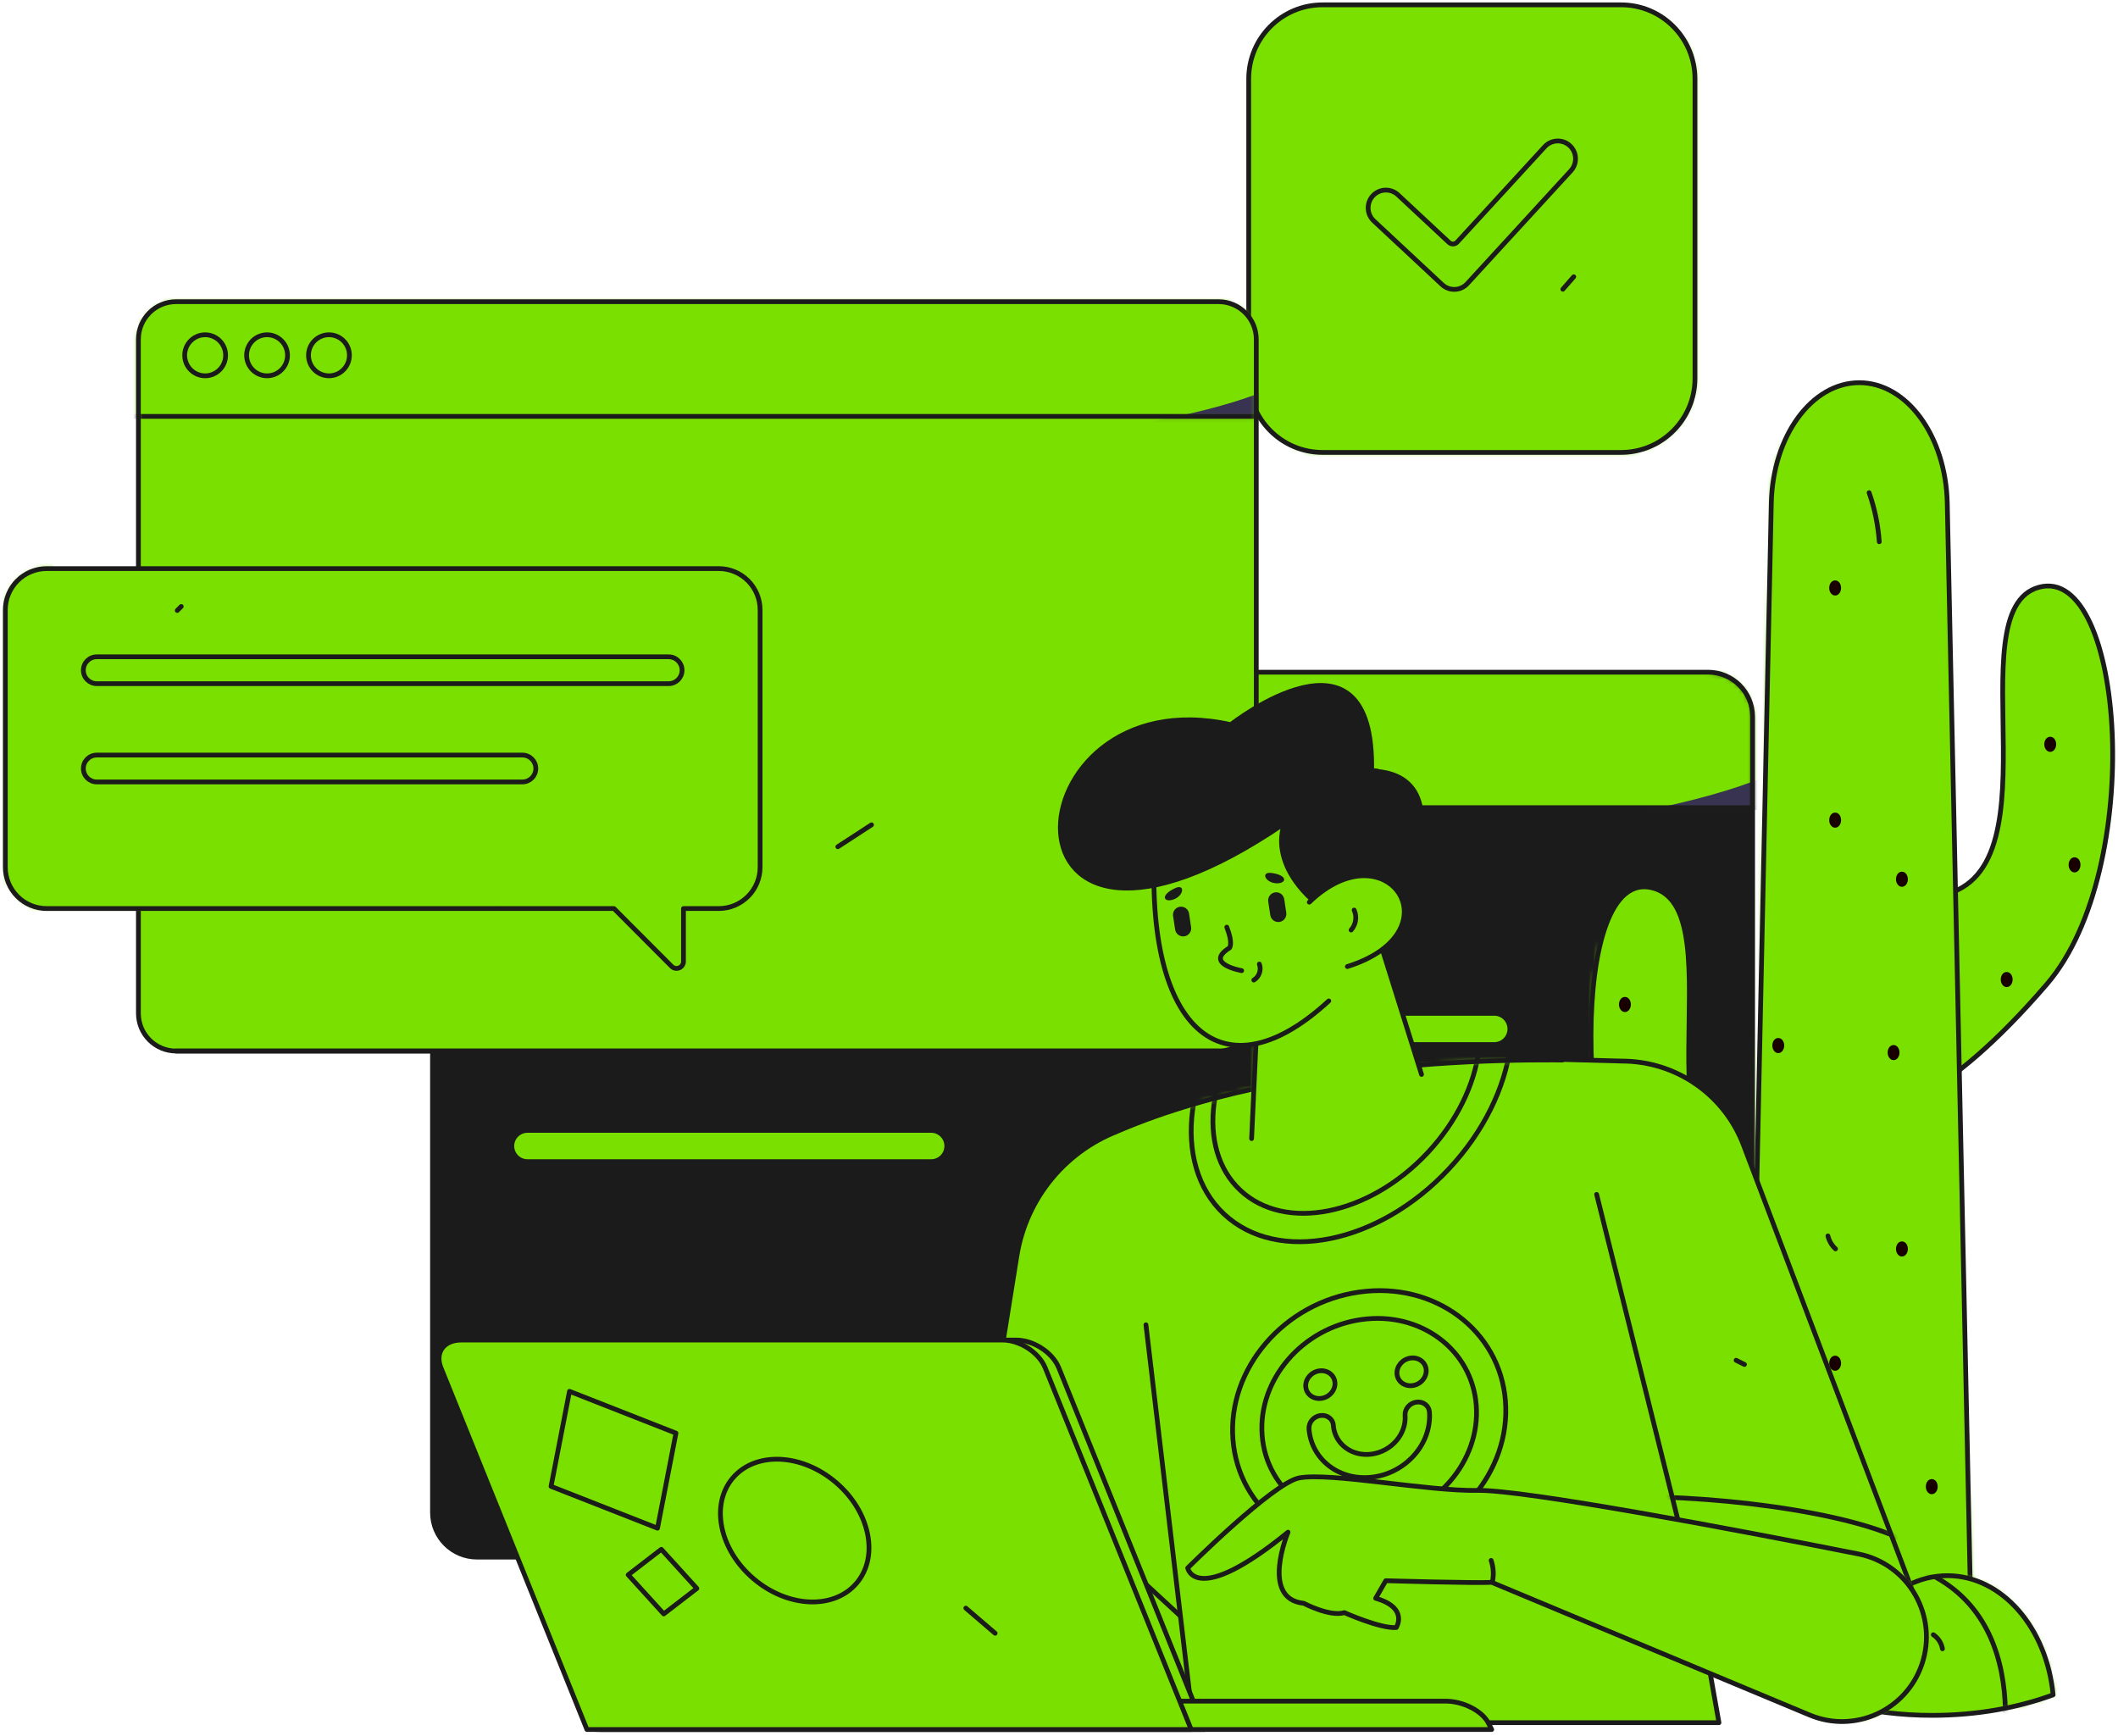 <svg width="438" height="359" viewBox="0 0 438 359" fill="none" xmlns="http://www.w3.org/2000/svg">
<path d="M353.237 139.002H98.644C93.561 139.002 89.441 143.122 89.441 148.205V312.791C89.441 317.873 93.561 321.994 98.644 321.994H353.237C358.319 321.994 362.44 317.873 362.44 312.791V148.205C362.44 143.122 358.319 139.002 353.237 139.002Z" fill="#1B1B1B"/>
<mask id="mask0_999_5320" style="mask-type:luminance" maskUnits="userSpaceOnUse" x="89" y="139" width="274" height="183">
<path d="M353.237 139.002H98.644C93.561 139.002 89.441 143.122 89.441 148.205V312.791C89.441 317.873 93.561 321.994 98.644 321.994H353.237C358.319 321.994 362.44 317.873 362.44 312.791V148.205C362.44 143.122 358.319 139.002 353.237 139.002Z" fill="white"/>
</mask>
<g mask="url(#mask0_999_5320)">
<path d="M380.143 131.674H76.332V167.018H380.143V131.674Z" fill="#7AE000"/>
<mask id="mask1_999_5320" style="mask-type:luminance" maskUnits="userSpaceOnUse" x="76" y="131" width="305" height="37">
<path d="M380.143 131.674H76.332V167.018H380.143V131.674Z" fill="white"/>
</mask>
<g mask="url(#mask1_999_5320)">
<g style="mix-blend-mode:soft-light">
<path d="M77.534 178.806C365.7 181.392 395.999 162.15 381.172 126.967C366.345 91.785 401.801 162.185 401.801 162.185L395.355 195.616L310.903 198.202L123.726 194.322" fill="#383351"/>
</g>
</g>
<path d="M380.143 131.674H76.332V167.018H380.143V131.674Z" stroke="#1B1B1B" stroke-width="0.984" stroke-linecap="round" stroke-linejoin="round"/>
</g>
<path d="M353.237 139.002H98.644C93.561 139.002 89.441 143.122 89.441 148.205V312.791C89.441 317.873 93.561 321.994 98.644 321.994H353.237C358.319 321.994 362.44 317.873 362.44 312.791V148.205C362.44 143.122 358.319 139.002 353.237 139.002Z" stroke="#1B1B1B" stroke-width="0.984" stroke-linecap="round" stroke-linejoin="round"/>
<path d="M105.741 157.104C108.501 157.104 110.738 154.861 110.738 152.094C110.738 149.326 108.501 147.083 105.741 147.083C102.982 147.083 100.745 149.326 100.745 152.094C100.745 154.861 102.982 157.104 105.741 157.104Z" fill="#7AE000" stroke="#1B1B1B" stroke-width="0.984" stroke-linecap="round" stroke-linejoin="round"/>
<path d="M120.858 157.104C123.618 157.104 125.854 154.861 125.854 152.094C125.854 149.326 123.618 147.083 120.858 147.083C118.099 147.083 115.862 149.326 115.862 152.094C115.862 154.861 118.099 157.104 120.858 157.104Z" fill="#7AE000" stroke="#1B1B1B" stroke-width="0.984" stroke-linecap="round" stroke-linejoin="round"/>
<path d="M135.975 157.104C138.735 157.104 140.971 154.861 140.971 152.094C140.971 149.326 138.735 147.083 135.975 147.083C133.216 147.083 130.979 149.326 130.979 152.094C130.979 154.861 133.216 157.104 135.975 157.104Z" fill="#7AE000" stroke="#1B1B1B" stroke-width="0.984" stroke-linecap="round" stroke-linejoin="round"/>
<path d="M282.786 188.565C282.787 187.71 282.449 186.89 281.845 186.285C281.241 185.679 280.422 185.338 279.567 185.337H256.913C256.058 185.339 255.239 185.68 254.635 186.285C254.031 186.89 253.692 187.71 253.692 188.565C253.692 189.42 254.031 190.24 254.635 190.845C255.239 191.45 256.058 191.791 256.913 191.793H279.567C280.422 191.792 281.241 191.451 281.845 190.845C282.449 190.24 282.787 189.42 282.786 188.565Z" fill="#7AE000" stroke="#1B1B1B" stroke-width="0.984" stroke-linecap="round" stroke-linejoin="round"/>
<path d="M242.866 185.337H212.961C212.107 185.339 211.287 185.68 210.683 186.285C210.079 186.89 209.74 187.71 209.74 188.565C209.74 189.42 210.079 190.24 210.683 190.845C211.287 191.45 212.107 191.791 212.961 191.793H242.866C243.721 191.791 244.541 191.45 245.144 190.845C245.748 190.24 246.087 189.42 246.087 188.565C246.087 187.71 245.748 186.89 245.144 186.285C244.541 185.68 243.721 185.339 242.866 185.337Z" fill="#7AE000" stroke="#1B1B1B" stroke-width="0.984" stroke-linecap="round" stroke-linejoin="round"/>
<path d="M109.068 191.793H192.572C193.427 191.791 194.246 191.45 194.85 190.845C195.454 190.24 195.793 189.42 195.793 188.565C195.793 187.71 195.454 186.89 194.85 186.285C194.246 185.68 193.427 185.339 192.572 185.337H109.068C108.213 185.339 107.394 185.68 106.79 186.285C106.186 186.89 105.847 187.71 105.847 188.565C105.847 189.42 106.186 190.24 106.79 190.845C107.394 191.45 108.213 191.791 109.068 191.793Z" fill="#7AE000" stroke="#1B1B1B" stroke-width="0.984" stroke-linecap="round" stroke-linejoin="round"/>
<path d="M192.572 233.754H109.068C108.213 233.756 107.394 234.097 106.79 234.702C106.186 235.307 105.847 236.127 105.847 236.982C105.847 237.837 106.186 238.657 106.79 239.262C107.394 239.867 108.213 240.208 109.068 240.21H192.572C193.427 240.208 194.246 239.867 194.85 239.262C195.454 238.657 195.793 237.837 195.793 236.982C195.793 236.127 195.454 235.307 194.85 234.702C194.246 234.097 193.427 233.756 192.572 233.754Z" fill="#7AE000" stroke="#1B1B1B" stroke-width="0.984" stroke-linecap="round" stroke-linejoin="round"/>
<path d="M309.02 209.546H264.764C263.909 209.548 263.089 209.888 262.485 210.494C261.882 211.099 261.542 211.919 261.542 212.774C261.542 213.629 261.882 214.449 262.485 215.054C263.089 215.659 263.909 216 264.764 216.001H309.02C309.875 216 310.694 215.659 311.298 215.054C311.902 214.449 312.241 213.629 312.241 212.774C312.241 211.919 311.902 211.099 311.298 210.494C310.694 209.888 309.875 209.548 309.02 209.546Z" fill="#7AE000" stroke="#1B1B1B" stroke-width="0.984" stroke-linecap="round" stroke-linejoin="round"/>
<path d="M234.588 209.546H111.01C110.155 209.548 109.336 209.888 108.732 210.494C108.128 211.099 107.789 211.919 107.789 212.774C107.789 213.629 108.128 214.449 108.732 215.054C109.336 215.659 110.155 216 111.01 216.001H234.588C235.443 216 236.262 215.659 236.866 215.054C237.47 214.449 237.809 213.629 237.809 212.774C237.809 211.919 237.47 211.099 236.866 210.494C236.262 209.888 235.443 209.548 234.588 209.546Z" fill="#7AE000" stroke="#1B1B1B" stroke-width="0.984" stroke-linecap="round" stroke-linejoin="round"/>
<path d="M241.475 287.887L240.116 289.251" stroke="#1B1B1B" stroke-width="0.984" stroke-linecap="round" stroke-linejoin="round"/>
<path d="M335.254 93.553H273.494C265.064 93.553 258.231 86.7 258.231 78.246V16.307C258.231 7.853 265.064 1 273.494 1H335.254C343.684 1 350.517 7.853 350.517 16.307V78.246C350.517 86.7 343.684 93.553 335.254 93.553Z" fill="#7AE000"/>
<mask id="mask2_999_5320" style="mask-type:luminance" maskUnits="userSpaceOnUse" x="258" y="1" width="93" height="93">
<path d="M335.254 93.553H273.494C265.064 93.553 258.231 86.7 258.231 78.246V16.307C258.231 7.853 265.064 1 273.494 1H335.254C343.684 1 350.517 7.853 350.517 16.307V78.246C350.517 86.7 343.684 93.553 335.254 93.553Z" fill="white"/>
</mask>
<g mask="url(#mask2_999_5320)">
<path d="M347.501 -1.489C359.379 95.669 280.689 92.553 253.593 93.553C226.497 94.552 343.418 120.982 343.418 120.982L357.152 113.537L359.379 1" fill="#7AE000"/>
</g>
<path d="M335.254 93.553H273.494C265.064 93.553 258.231 86.7 258.231 78.246V16.307C258.231 7.853 265.064 1 273.494 1H335.254C343.684 1 350.517 7.853 350.517 16.307V78.246C350.517 86.7 343.684 93.553 335.254 93.553Z" stroke="#1B1B1B" stroke-width="0.984" stroke-linecap="round" stroke-linejoin="round"/>
<path d="M298.234 58.859L284.101 45.679C283.388 45.013 282.968 44.093 282.933 43.118C282.897 42.144 283.25 41.195 283.912 40.48L283.913 40.479C284.24 40.125 284.634 39.84 285.072 39.639C285.51 39.438 285.984 39.326 286.466 39.308C286.947 39.291 287.427 39.368 287.879 39.537C288.33 39.706 288.744 39.962 289.097 40.29L299.653 50.135C299.768 50.242 299.903 50.325 300.05 50.38C300.198 50.435 300.354 50.46 300.512 50.454C300.669 50.448 300.823 50.41 300.966 50.344C301.108 50.278 301.236 50.185 301.342 50.069L319.452 30.337C319.778 29.982 320.17 29.694 320.607 29.491C321.045 29.288 321.517 29.173 321.999 29.153C322.48 29.133 322.961 29.208 323.414 29.374C323.866 29.541 324.281 29.794 324.635 30.122C325.351 30.783 325.776 31.702 325.816 32.676C325.856 33.651 325.509 34.601 324.85 35.32L303.431 58.657C303.104 59.013 302.71 59.301 302.271 59.505C301.833 59.708 301.358 59.822 300.875 59.841C300.392 59.86 299.909 59.783 299.456 59.614C299.003 59.446 298.588 59.189 298.234 58.859Z" fill="#7AE000" stroke="#1B1B1B" stroke-width="0.984" stroke-linecap="round" stroke-linejoin="round"/>
<path d="M325.45 57.23L323.195 59.811" stroke="#1B1B1B" stroke-width="0.984" stroke-linecap="round" stroke-linejoin="round"/>
<path d="M399.169 185.432C427.172 183.559 403.985 126.274 421.651 121.435C439.317 116.596 443.854 179.6 423.286 203.526C401.638 228.709 390.084 229.322 390.084 229.322L399.169 185.432Z" fill="#7AE000"/>
<path d="M399.169 185.432C427.172 183.559 403.985 126.274 421.651 121.435C439.317 116.596 443.854 179.6 423.286 203.526C401.638 228.709 390.084 229.322 390.084 229.322L399.169 185.432Z" stroke="#1B1B1B" stroke-width="0.984" stroke-linecap="round" stroke-linejoin="round"/>
<path d="M364.347 247.637C336.345 245.764 359.531 188.479 341.865 183.64C324.199 178.801 326.042 242.909 339.545 263.341C358.163 291.513 372.045 280.521 372.045 280.521L364.347 247.637Z" fill="#7AE000"/>
<mask id="mask3_999_5320" style="mask-type:luminance" maskUnits="userSpaceOnUse" x="329" y="183" width="44" height="100">
<path d="M364.347 247.637C336.345 245.764 359.531 188.479 341.865 183.64C324.199 178.801 326.042 242.909 339.545 263.341C358.163 291.513 372.045 280.521 372.045 280.521L364.347 247.637Z" fill="white"/>
</mask>
<g mask="url(#mask3_999_5320)">
<path d="M330.47 191.249C331.8 284.103 361.864 279.3 364.259 266.493C366.653 253.685 363.727 302.514 363.727 302.514C363.727 302.514 347.618 287.572 344.764 285.971C341.91 284.37 314.773 254.427 314.773 254.427" fill="#7AE000"/>
</g>
<path d="M364.347 247.637C336.345 245.764 359.531 188.479 341.865 183.64C324.199 178.801 326.042 242.909 339.545 263.341C358.163 291.513 372.045 280.521 372.045 280.521L364.347 247.637Z" stroke="#1B1B1B" stroke-width="0.984" stroke-linecap="round" stroke-linejoin="round"/>
<path d="M407.353 323.319L402.693 104.054C402.398 90.172 394.339 79.135 384.498 79.135C374.656 79.135 366.597 90.172 366.302 104.054L361.642 323.319L361.144 346.764C376.675 348.308 392.321 348.308 407.852 346.764L407.353 323.319Z" fill="#7AE000"/>
<mask id="mask4_999_5320" style="mask-type:luminance" maskUnits="userSpaceOnUse" x="361" y="79" width="47" height="269">
<path d="M407.353 323.319L402.693 104.054C402.398 90.172 394.339 79.135 384.498 79.135C374.656 79.135 366.597 90.172 366.302 104.054L361.642 323.319L361.144 346.764C376.675 348.308 392.321 348.308 407.852 346.764L407.353 323.319Z" fill="white"/>
</mask>
<g mask="url(#mask4_999_5320)">
<path d="M368.97 71.179C356.277 356.144 397.805 322.045 413.757 283.462C429.708 244.88 416.211 373.119 416.211 373.119L341.826 385.762L306.791 233.006L316.323 169.598" fill="#7AE000"/>
</g>
<path d="M407.353 323.319L402.693 104.054C402.398 90.172 394.339 79.135 384.498 79.135C374.656 79.135 366.597 90.172 366.302 104.054L361.642 323.319L361.144 346.764C376.675 348.308 392.321 348.308 407.852 346.764L407.353 323.319Z" stroke="#1B1B1B" stroke-width="0.984" stroke-linecap="round" stroke-linejoin="round"/>
<path d="M380.733 352.369C386.905 353.945 393.251 354.733 399.62 354.715C408.732 354.715 417.259 353.164 424.581 350.473C423.26 336.591 413.983 325.829 402.716 325.829C390.942 325.829 381.351 337.584 380.733 352.369Z" fill="#7AE000"/>
<mask id="mask5_999_5320" style="mask-type:luminance" maskUnits="userSpaceOnUse" x="380" y="325" width="45" height="30">
<path d="M380.733 352.369C386.905 353.945 393.251 354.733 399.62 354.715C408.732 354.715 417.259 353.164 424.581 350.473C423.26 336.591 413.983 325.829 402.716 325.829C390.942 325.829 381.351 337.584 380.733 352.369Z" fill="white"/>
</mask>
<g mask="url(#mask5_999_5320)">
<path d="M387.405 322.125C423.322 326.927 413.491 366.15 413.491 366.15L433.698 354.715L437.795 322.525L414.984 316.521" fill="#7AE000"/>
<path d="M387.405 322.125C423.322 326.927 413.491 366.15 413.491 366.15L433.698 354.715L437.795 322.525L414.984 316.521" stroke="#1B1B1B" stroke-width="0.984" stroke-linecap="round" stroke-linejoin="round"/>
</g>
<path d="M380.733 352.369C386.905 353.945 393.251 354.733 399.62 354.715C408.732 354.715 417.259 353.164 424.581 350.473C423.26 336.591 413.983 325.829 402.716 325.829C390.942 325.829 381.351 337.584 380.733 352.369Z" stroke="#1B1B1B" stroke-width="0.984" stroke-linecap="round" stroke-linejoin="round"/>
<path d="M378.299 121.31C378.542 119.6 380.47 119.6 380.713 121.31C380.849 122.268 380.271 123.15 379.506 123.15C378.741 123.15 378.162 122.268 378.299 121.31Z" fill="#190000"/>
<path d="M378.299 169.32C378.542 167.61 380.47 167.61 380.713 169.32C380.849 170.278 380.271 171.159 379.506 171.159C378.741 171.159 378.162 170.278 378.299 169.32Z" fill="#190000"/>
<path d="M392.109 181.541C392.352 179.831 394.279 179.831 394.523 181.541C394.659 182.499 394.081 183.38 393.316 183.38C392.551 183.38 391.972 182.499 392.109 181.541Z" fill="#190000"/>
<path d="M427.809 178.565C428.052 176.855 429.979 176.855 430.223 178.565C430.359 179.523 429.781 180.404 429.016 180.404C428.251 180.404 427.672 179.523 427.809 178.565Z" fill="#190000"/>
<path d="M366.536 215.93C366.78 214.22 368.707 214.22 368.95 215.93C369.087 216.888 368.508 217.769 367.743 217.769C366.978 217.769 366.4 216.888 366.536 215.93Z" fill="#190000"/>
<path d="M390.383 217.389C390.627 215.678 392.554 215.678 392.798 217.389C392.934 218.346 392.356 219.228 391.59 219.228C390.825 219.228 390.247 218.346 390.383 217.389Z" fill="#190000"/>
<path d="M378.299 281.623C378.542 279.913 380.47 279.913 380.713 281.623C380.849 282.581 380.271 283.462 379.506 283.462C378.741 283.462 378.162 282.581 378.299 281.623Z" fill="#190000"/>
<path d="M398.279 307.146C398.522 305.435 400.45 305.435 400.693 307.146C400.83 308.104 400.251 308.985 399.486 308.985C398.721 308.985 398.142 308.104 398.279 307.146Z" fill="#190000"/>
<path d="M392.109 257.996C392.352 256.286 394.279 256.286 394.523 257.996C394.659 258.954 394.081 259.836 393.316 259.836C392.551 259.836 391.972 258.954 392.109 257.996Z" fill="#190000"/>
<path d="M413.777 202.282C414.02 200.572 415.947 200.572 416.191 202.282C416.327 203.24 415.749 204.121 414.984 204.121C414.219 204.121 413.64 203.24 413.777 202.282Z" fill="#190000"/>
<path d="M334.825 207.439C335.069 205.729 336.996 205.729 337.24 207.439C337.376 208.397 336.798 209.279 336.032 209.279C335.267 209.279 334.689 208.397 334.825 207.439Z" fill="#190000"/>
<path d="M344.784 254.148C345.028 252.438 346.955 252.438 347.199 254.148C347.335 255.106 346.756 255.988 345.991 255.988C345.226 255.988 344.648 255.106 344.784 254.148Z" fill="#190000"/>
<path d="M341.846 229.171C342.089 227.461 344.017 227.461 344.26 229.171C344.397 230.129 343.818 231.01 343.053 231.01C342.288 231.01 341.709 230.129 341.846 229.171Z" fill="#190000"/>
<path d="M422.777 153.64C423.021 151.93 424.948 151.93 425.192 153.64C425.328 154.598 424.75 155.479 423.985 155.479C423.219 155.479 422.641 154.598 422.777 153.64Z" fill="#190000"/>
<path d="M366.536 328.233C366.78 326.523 368.707 326.523 368.95 328.233C369.087 329.191 368.508 330.073 367.743 330.073C366.978 330.073 366.4 329.191 366.536 328.233Z" fill="#190000"/>
<path d="M378.011 255.572C378.257 256.602 378.805 257.536 379.584 258.252" stroke="#1B1B1B" stroke-width="0.984" stroke-linecap="round" stroke-linejoin="round"/>
<path d="M386.529 101.88C387.682 105.152 388.388 108.565 388.627 112.027" stroke="#1B1B1B" stroke-width="0.984" stroke-linecap="round" stroke-linejoin="round"/>
<path d="M399.801 338.041C400.299 338.371 400.725 338.8 401.051 339.301C401.377 339.803 401.597 340.365 401.698 340.955" stroke="#1B1B1B" stroke-width="0.984" stroke-linecap="round" stroke-linejoin="round"/>
<path d="M252.005 62.384H36.416C32.112 62.384 28.623 65.873 28.623 70.177V209.548C28.623 213.852 32.112 217.341 36.416 217.341H252.005C256.309 217.341 259.798 213.852 259.798 209.548V70.177C259.798 65.873 256.309 62.384 252.005 62.384Z" fill="#7AE000"/>
<mask id="mask6_999_5320" style="mask-type:luminance" maskUnits="userSpaceOnUse" x="28" y="62" width="232" height="156">
<path d="M252.005 62.384H36.416C32.112 62.384 28.623 65.873 28.623 70.177V209.548C28.623 213.852 32.112 217.341 36.416 217.341H252.005C256.309 217.341 259.798 213.852 259.798 209.548V70.177C259.798 65.873 256.309 62.384 252.005 62.384Z" fill="white"/>
</mask>
<g mask="url(#mask6_999_5320)">
<path d="M274.789 56.179H17.523V86.108H274.789V56.179Z" fill="#7AE000"/>
<mask id="mask7_999_5320" style="mask-type:luminance" maskUnits="userSpaceOnUse" x="17" y="56" width="258" height="31">
<path d="M274.789 56.179H17.523V86.108H274.789V56.179Z" fill="white"/>
</mask>
<g mask="url(#mask7_999_5320)">
<g style="mix-blend-mode:soft-light">
<path d="M18.541 96.09C262.559 98.28 288.217 81.986 275.661 52.194C263.105 22.401 293.13 82.016 293.13 82.016L287.671 110.325L216.158 112.515L57.656 109.23" fill="#383351"/>
</g>
</g>
<path d="M274.789 56.179H17.523V86.108H274.789V56.179Z" stroke="#1B1B1B" stroke-width="0.984" stroke-linecap="round" stroke-linejoin="round"/>
</g>
<path d="M252.005 62.384H36.416C32.112 62.384 28.623 65.873 28.623 70.177V209.548C28.623 213.852 32.112 217.341 36.416 217.341H252.005C256.309 217.341 259.798 213.852 259.798 209.548V70.177C259.798 65.873 256.309 62.384 252.005 62.384Z" stroke="#1B1B1B" stroke-width="0.984" stroke-linecap="round" stroke-linejoin="round"/>
<path d="M42.426 77.713C44.763 77.713 46.657 75.814 46.657 73.47C46.657 71.127 44.763 69.227 42.426 69.227C40.09 69.227 38.195 71.127 38.195 73.47C38.195 75.814 40.09 77.713 42.426 77.713Z" fill="#7AE000" stroke="#1B1B1B" stroke-width="0.984" stroke-linecap="round" stroke-linejoin="round"/>
<path d="M55.227 77.713C57.564 77.713 59.458 75.814 59.458 73.47C59.458 71.127 57.564 69.227 55.227 69.227C52.891 69.227 50.997 71.127 50.997 73.47C50.997 75.814 52.891 77.713 55.227 77.713Z" fill="#7AE000" stroke="#1B1B1B" stroke-width="0.984" stroke-linecap="round" stroke-linejoin="round"/>
<path d="M68.028 77.713C70.365 77.713 72.259 75.814 72.259 73.47C72.259 71.127 70.365 69.227 68.028 69.227C65.692 69.227 63.797 71.127 63.797 73.47C63.797 75.814 65.692 77.713 68.028 77.713Z" fill="#7AE000" stroke="#1B1B1B" stroke-width="0.984" stroke-linecap="round" stroke-linejoin="round"/>
<path d="M97.033 107.087H130.304C131.028 107.086 131.722 106.797 132.233 106.284C132.744 105.772 133.032 105.078 133.032 104.354C133.032 103.63 132.744 102.936 132.233 102.423C131.722 101.911 131.028 101.622 130.304 101.621H97.033C96.309 101.622 95.615 101.911 95.104 102.423C94.593 102.936 94.306 103.63 94.306 104.354C94.306 105.078 94.593 105.772 95.104 106.284C95.615 106.797 96.309 107.086 97.033 107.087Z" fill="#7AE000"/>
<path d="M45.244 107.087H86.903C87.627 107.086 88.321 106.797 88.832 106.284C89.343 105.772 89.63 105.078 89.63 104.354C89.63 103.63 89.343 102.936 88.832 102.423C88.321 101.911 87.627 101.622 86.903 101.621H45.244C44.52 101.622 43.826 101.911 43.315 102.423C42.804 102.936 42.517 103.63 42.517 104.354C42.517 105.078 42.804 105.772 43.315 106.284C43.826 106.797 44.52 107.086 45.244 107.087Z" fill="#7AE000"/>
<path d="M45.244 148.087H86.903C87.627 148.085 88.321 147.797 88.832 147.284C89.343 146.772 89.63 146.078 89.63 145.354C89.63 144.63 89.343 143.936 88.832 143.423C88.321 142.911 87.627 142.622 86.903 142.62H45.244C44.52 142.622 43.826 142.911 43.315 143.423C42.804 143.936 42.517 144.63 42.517 145.354C42.517 146.078 42.804 146.772 43.315 147.284C43.826 147.797 44.52 148.085 45.244 148.087Z" fill="#7AE000"/>
<path d="M208.564 122.121H169.477C168.754 122.122 168.06 122.411 167.549 122.923C167.037 123.436 166.75 124.13 166.75 124.854C166.75 125.578 167.037 126.272 167.549 126.785C168.06 127.297 168.754 127.586 169.477 127.587H208.564C209.288 127.586 209.981 127.297 210.493 126.785C211.004 126.272 211.291 125.578 211.291 124.854C211.291 124.13 211.004 123.436 210.493 122.923C209.981 122.411 209.288 122.122 208.564 122.121Z" fill="#7AE000"/>
<path d="M154.385 122.121H45.244C44.52 122.122 43.826 122.411 43.315 122.923C42.804 123.436 42.517 124.13 42.517 124.854C42.517 125.578 42.804 126.272 43.315 126.785C43.826 127.297 44.52 127.586 45.244 127.587H154.385C155.109 127.586 155.803 127.297 156.314 126.785C156.825 126.272 157.112 125.578 157.112 124.854C157.112 124.13 156.825 123.436 156.314 122.923C155.803 122.411 155.109 122.122 154.385 122.121Z" fill="#7AE000"/>
<path d="M133.03 164.487C133.031 163.763 132.744 163.068 132.233 162.556C131.722 162.043 131.028 161.755 130.305 161.754H119.002C118.278 161.755 117.585 162.044 117.073 162.556C116.562 163.069 116.275 163.763 116.275 164.487C116.275 165.211 116.562 165.905 117.073 166.418C117.585 166.93 118.278 167.219 119.002 167.22H130.305C131.028 167.219 131.722 166.931 132.233 166.418C132.744 165.905 133.031 165.211 133.03 164.487Z" fill="#7AE000"/>
<path d="M45.244 167.22H103.847C104.57 167.219 105.264 166.93 105.775 166.418C106.287 165.905 106.574 165.211 106.574 164.487C106.574 163.763 106.287 163.069 105.775 162.556C105.264 162.044 104.57 161.755 103.847 161.754H45.244C44.52 161.755 43.826 162.044 43.315 162.556C42.804 163.069 42.517 163.763 42.517 164.487C42.517 165.211 42.804 165.905 43.315 166.418C43.826 166.93 44.52 167.219 45.244 167.22Z" fill="#7AE000"/>
<path d="M86.903 202.754H45.244C44.52 202.755 43.826 203.044 43.315 203.556C42.804 204.069 42.517 204.763 42.517 205.487C42.517 206.211 42.804 206.905 43.315 207.418C43.826 207.93 44.52 208.219 45.244 208.22H86.903C87.627 208.219 88.321 207.93 88.832 207.418C89.343 206.905 89.63 206.211 89.63 205.487C89.63 204.763 89.343 204.069 88.832 203.556C88.321 203.044 87.627 202.755 86.903 202.754Z" fill="#7AE000"/>
<path d="M144.998 182.254H122.919C122.195 182.255 121.501 182.544 120.99 183.057C120.479 183.569 120.191 184.263 120.191 184.987C120.191 185.711 120.479 186.405 120.99 186.918C121.501 187.43 122.195 187.719 122.919 187.72H144.998C145.722 187.719 146.416 187.43 146.927 186.918C147.438 186.405 147.725 185.711 147.725 184.987C147.725 184.263 147.438 183.569 146.927 183.057C146.416 182.544 145.722 182.255 144.998 182.254Z" fill="#7AE000"/>
<path d="M107.865 182.254H46.212C45.489 182.255 44.795 182.544 44.284 183.057C43.772 183.569 43.485 184.263 43.485 184.987C43.485 185.711 43.772 186.405 44.284 186.918C44.795 187.43 45.489 187.719 46.212 187.72H107.865C108.589 187.719 109.282 187.43 109.794 186.918C110.305 186.405 110.592 185.711 110.592 184.987C110.592 184.263 110.305 183.569 109.794 183.057C109.282 182.544 108.589 182.255 107.865 182.254Z" fill="#7AE000"/>
<path d="M252.016 217.341H36.404" stroke="#1B1B1B" stroke-width="0.984" stroke-linecap="round" stroke-linejoin="round"/>
<path d="M173.263 175.095L180.227 170.565" stroke="#1B1B1B" stroke-width="0.984" stroke-linecap="round" stroke-linejoin="round"/>
<path d="M148.654 117.58H9.635C8.513 117.581 7.402 117.804 6.365 118.235C5.329 118.666 4.388 119.297 3.595 120.092C2.803 120.886 2.175 121.83 1.747 122.867C1.319 123.905 1.099 125.016 1.101 126.139V179.318C1.099 180.44 1.319 181.552 1.747 182.59C2.175 183.627 2.803 184.57 3.595 185.365C4.388 186.16 5.329 186.791 6.365 187.222C7.402 187.653 8.513 187.875 9.635 187.877H126.966L138.887 199.832C139.088 200.034 139.345 200.171 139.624 200.227C139.904 200.282 140.194 200.253 140.457 200.144C140.72 200.035 140.945 199.85 141.103 199.612C141.261 199.375 141.345 199.096 141.344 198.811V187.877H148.654C150.921 187.874 153.093 186.97 154.694 185.365C156.294 183.76 157.192 181.585 157.188 179.318V126.139C157.192 123.872 156.294 121.697 154.694 120.092C153.093 118.486 150.921 117.583 148.654 117.58Z" fill="#7AE000"/>
<mask id="mask8_999_5320" style="mask-type:luminance" maskUnits="userSpaceOnUse" x="1" y="117" width="157" height="84">
<path d="M148.654 117.58H9.635C8.513 117.581 7.402 117.804 6.365 118.235C5.329 118.666 4.388 119.297 3.595 120.092C2.803 120.886 2.175 121.83 1.747 122.867C1.319 123.905 1.099 125.016 1.101 126.139V179.318C1.099 180.44 1.319 181.552 1.747 182.59C2.175 183.627 2.803 184.57 3.595 185.365C4.388 186.16 5.329 186.791 6.365 187.222C7.402 187.653 8.513 187.875 9.635 187.877H126.966L138.887 199.832C139.088 200.034 139.345 200.171 139.624 200.227C139.904 200.282 140.194 200.253 140.457 200.144C140.72 200.035 140.945 199.85 141.103 199.612C141.261 199.375 141.345 199.096 141.344 198.811V187.877H148.654C150.921 187.874 153.093 186.97 154.694 185.365C156.294 183.76 157.192 181.585 157.188 179.318V126.139C157.192 123.872 156.294 121.697 154.694 120.092C153.093 118.486 150.921 117.583 148.654 117.58Z" fill="white"/>
</mask>
<g mask="url(#mask8_999_5320)">
<path d="M10.173 105.929C13.902 218.766 127.045 175.751 157.188 189.466C187.332 203.181 49.334 236.845 49.334 236.845L-31.475 147.462L-14.07 96.578" fill="#7AE000"/>
</g>
<path d="M148.654 117.58H9.635C8.513 117.581 7.402 117.804 6.365 118.235C5.329 118.666 4.388 119.297 3.595 120.092C2.803 120.886 2.175 121.83 1.747 122.867C1.319 123.905 1.099 125.016 1.101 126.139V179.318C1.099 180.44 1.319 181.552 1.747 182.59C2.175 183.627 2.803 184.57 3.595 185.365C4.388 186.16 5.329 186.791 6.365 187.222C7.402 187.653 8.513 187.875 9.635 187.877H126.966L138.887 199.832C139.088 200.034 139.345 200.171 139.624 200.227C139.904 200.282 140.194 200.253 140.457 200.144C140.72 200.035 140.945 199.85 141.103 199.612C141.261 199.375 141.345 199.096 141.344 198.811V187.877H148.654C150.921 187.874 153.093 186.97 154.694 185.365C156.294 183.76 157.192 181.585 157.188 179.318V126.139C157.192 123.872 156.294 121.697 154.694 120.092C153.093 118.486 150.921 117.583 148.654 117.58Z" stroke="#1B1B1B" stroke-width="0.984" stroke-linecap="round" stroke-linejoin="round"/>
<path d="M138.276 135.819H20.014C18.482 135.819 17.24 137.061 17.24 138.593V138.601C17.24 140.133 18.482 141.375 20.014 141.375H138.276C139.808 141.375 141.05 140.133 141.05 138.601V138.593C141.05 137.061 139.808 135.819 138.276 135.819Z" fill="#7AE000" stroke="#1B1B1B" stroke-width="0.984" stroke-linecap="round" stroke-linejoin="round"/>
<path d="M108.03 156.141H20.014C18.482 156.141 17.24 157.383 17.24 158.915V158.923C17.24 160.455 18.482 161.697 20.014 161.697H108.03C109.563 161.697 110.805 160.455 110.805 158.923V158.915C110.805 157.383 109.563 156.141 108.03 156.141Z" fill="#7AE000" stroke="#1B1B1B" stroke-width="0.984" stroke-linecap="round" stroke-linejoin="round"/>
<path d="M37.483 125.409L36.654 126.24" stroke="#1B1B1B" stroke-width="0.984" stroke-linecap="round" stroke-linejoin="round"/>
<path d="M196.094 348.239L210.286 259.736C211.234 253.798 213.77 248.227 217.626 243.612C221.482 238.998 226.515 235.513 232.19 233.525L267.818 284.3L278.131 353.881L196.094 348.239Z" fill="#7AE000"/>
<mask id="mask9_999_5320" style="mask-type:luminance" maskUnits="userSpaceOnUse" x="196" y="233" width="83" height="121">
<path d="M196.094 348.239L210.286 259.736C211.234 253.798 213.77 248.227 217.626 243.612C221.482 238.998 226.515 235.513 232.19 233.525L267.818 284.3L278.131 353.881L196.094 348.239Z" fill="white"/>
</mask>
<g mask="url(#mask9_999_5320)">
<path d="M200.194 293.703L251.695 341.184L241.308 363.754L196.094 330.694" fill="#7AE000"/>
<path d="M200.194 293.703L251.695 341.184L241.308 363.754L196.094 330.694" stroke="#1B1B1B" stroke-width="0.984" stroke-linecap="round" stroke-linejoin="round"/>
</g>
<path d="M196.094 348.239L210.286 259.736C211.234 253.798 213.77 248.227 217.626 243.612C221.482 238.998 226.515 235.513 232.19 233.525L267.818 284.3L278.131 353.881L196.094 348.239Z" stroke="#1B1B1B" stroke-width="0.984" stroke-linecap="round" stroke-linejoin="round"/>
<path d="M236.978 273.951L246.722 356.232H355.48L331.184 219.421C331.184 219.421 272.124 216.154 230.871 234.019" fill="#7AE000"/>
<mask id="mask10_999_5320" style="mask-type:luminance" maskUnits="userSpaceOnUse" x="230" y="219" width="126" height="138">
<path d="M236.978 273.951L246.722 356.232H355.48L331.184 219.421C331.184 219.421 272.124 216.154 230.871 234.019" fill="white"/>
</mask>
<g mask="url(#mask10_999_5320)">
<path d="M299.587 241.762C314.153 226.228 316.965 205.2 305.869 194.796C294.772 184.391 273.969 188.549 259.403 204.083C244.838 219.617 242.026 240.645 253.122 251.049C264.218 261.454 285.022 257.296 299.587 241.762Z" fill="#7AE000" stroke="#1B1B1B" stroke-width="0.984" stroke-linecap="round" stroke-linejoin="round"/>
<path d="M295.202 238.401C307.334 225.462 309.67 207.941 300.42 199.267C291.169 190.594 273.835 194.052 261.703 206.991C249.57 219.931 247.234 237.451 256.484 246.125C265.735 254.799 283.069 251.34 295.202 238.401Z" fill="#7AE000" stroke="#1B1B1B" stroke-width="0.984" stroke-linecap="round" stroke-linejoin="round"/>
<path d="M281.109 267.181C265.548 269.366 253.844 283.013 254.97 297.659C256.096 312.305 269.627 322.41 285.188 320.225C300.749 318.041 312.453 304.394 311.326 289.748C310.2 275.101 296.67 264.997 281.109 267.181ZM284.751 314.542C272.523 316.258 261.893 308.32 261.008 296.811C260.123 285.302 269.318 274.581 281.546 272.865C293.773 271.148 304.403 279.087 305.288 290.595C306.173 302.104 296.978 312.825 284.751 314.542Z" fill="#7AE000" stroke="#1B1B1B" stroke-width="0.984" stroke-linecap="round" stroke-linejoin="round"/>
<path d="M273.263 289.166C274.93 288.932 276.184 287.47 276.063 285.901C275.943 284.332 274.493 283.249 272.826 283.483C271.158 283.717 269.905 285.179 270.025 286.749C270.146 288.318 271.595 289.4 273.263 289.166Z" fill="#7AE000" stroke="#1B1B1B" stroke-width="0.984" stroke-linecap="round" stroke-linejoin="round"/>
<path d="M291.695 280.834C290.028 281.068 288.774 282.531 288.895 284.1C289.015 285.669 290.465 286.752 292.132 286.518C293.8 286.284 295.053 284.822 294.933 283.252C294.812 281.683 293.363 280.6 291.695 280.834Z" fill="#7AE000" stroke="#1B1B1B" stroke-width="0.984" stroke-linecap="round" stroke-linejoin="round"/>
<path d="M292.904 289.946C291.521 290.14 290.48 291.348 290.57 292.649H290.569L290.57 292.661C290.867 296.521 287.786 300.113 283.685 300.689C279.669 301.253 276.171 298.713 275.749 294.982C275.752 294.898 275.75 294.814 275.744 294.73C275.643 293.423 274.436 292.52 273.046 292.715C271.657 292.91 270.612 294.129 270.712 295.437L270.693 295.439L270.694 295.451C271.192 301.928 277.168 306.391 284.049 305.425C290.926 304.459 296.093 298.439 295.603 291.967L295.602 291.961L295.602 291.959L295.602 291.955L295.601 291.943L295.6 291.943C295.49 290.645 294.287 289.752 292.904 289.946Z" fill="#7AE000" stroke="#1B1B1B" stroke-width="0.984" stroke-linecap="round" stroke-linejoin="round"/>
</g>
<path d="M236.978 273.951L246.722 356.232H355.48L331.184 219.421C331.184 219.421 272.124 216.154 230.871 234.019" stroke="#1B1B1B" stroke-width="0.984" stroke-linecap="round" stroke-linejoin="round"/>
<path d="M293.97 222.18L284.229 191.117L260.186 206.11L260.053 208.972L258.829 235.446" fill="#7AE000"/>
<mask id="mask11_999_5320" style="mask-type:luminance" maskUnits="userSpaceOnUse" x="258" y="191" width="36" height="45">
<path d="M293.97 222.18L284.229 191.117L260.186 206.11L260.053 208.972L258.829 235.446" fill="white"/>
</mask>
<g mask="url(#mask11_999_5320)">
<path d="M247.658 242.993C278.06 220.416 262.927 214.945 273.525 203.05C284.124 191.155 247.586 202.523 247.586 202.523L247.5 231.877" fill="#7AE000"/>
</g>
<path d="M293.97 222.18L284.229 191.117L260.186 206.11L260.053 208.972L258.829 235.446" stroke="#1B1B1B" stroke-width="0.984" stroke-linecap="round" stroke-linejoin="round"/>
<path d="M281.284 188.64L280.83 178.862L266.838 161.114L239.137 170.408C235.467 211.421 251.827 228.136 274.791 206.984" fill="#7AE000"/>
<mask id="mask12_999_5320" style="mask-type:luminance" maskUnits="userSpaceOnUse" x="238" y="161" width="44" height="56">
<path d="M281.284 188.64L280.83 178.862L266.838 161.114L239.137 170.408C235.467 211.421 251.827 228.136 274.791 206.984" fill="white"/>
</mask>
<g mask="url(#mask12_999_5320)">
<path d="M243.994 187.51C244.432 187.444 244.878 187.555 245.235 187.818C245.591 188.081 245.829 188.474 245.895 188.912L246.318 191.719C246.385 192.157 246.274 192.603 246.011 192.96C245.748 193.316 245.354 193.554 244.916 193.62C244.478 193.686 244.032 193.575 243.675 193.313C243.319 193.05 243.081 192.656 243.015 192.218L242.591 189.411C242.559 189.194 242.569 188.973 242.622 188.76C242.674 188.547 242.769 188.347 242.899 188.17C243.029 187.994 243.193 187.845 243.381 187.731C243.568 187.618 243.777 187.543 243.994 187.51Z" fill="#1B1B1B"/>
<path d="M263.673 184.534C264.112 184.468 264.558 184.579 264.914 184.842C265.271 185.105 265.508 185.499 265.575 185.937L265.998 188.743C266.064 189.181 265.954 189.628 265.691 189.984C265.428 190.341 265.034 190.578 264.596 190.644C264.158 190.71 263.712 190.6 263.355 190.337C262.998 190.074 262.761 189.68 262.695 189.242L262.271 186.436C262.238 186.219 262.249 185.997 262.301 185.784C262.354 185.572 262.448 185.371 262.579 185.195C262.709 185.018 262.873 184.869 263.06 184.756C263.248 184.642 263.457 184.567 263.673 184.534Z" fill="#1B1B1B"/>
<path d="M253.695 191.726C255.085 195.274 254.229 196.032 254.229 196.032C248.933 199.343 256.775 200.718 256.775 200.718" fill="#7AE000"/>
<path d="M253.695 191.726C255.085 195.274 254.229 196.032 254.229 196.032C248.933 199.343 256.775 200.718 256.775 200.718" stroke="#1B1B1B" stroke-width="0.984" stroke-linecap="round" stroke-linejoin="round"/>
<path d="M260.432 199.358C260.653 199.957 260.658 200.615 260.448 201.218C260.238 201.822 259.825 202.334 259.28 202.667" fill="#7AE000"/>
<path d="M260.432 199.358C260.653 199.957 260.658 200.615 260.448 201.218C260.238 201.822 259.825 202.334 259.28 202.667" stroke="#1B1B1B" stroke-width="0.984" stroke-linecap="round" stroke-linejoin="round"/>
<path d="M242.998 183.668C239.775 185.163 240.704 186.763 242.779 185.96C244.854 185.157 245.104 182.691 242.998 183.668Z" fill="#1B1B1B"/>
<path d="M262.964 180.521C266.483 180.998 266.066 182.801 263.847 182.647C261.628 182.492 260.666 180.209 262.964 180.521Z" fill="#1B1B1B"/>
</g>
<path d="M281.284 188.64L280.83 178.862L266.838 161.114L239.137 170.408C235.467 211.421 251.827 228.136 274.791 206.984" stroke="#1B1B1B" stroke-width="0.984" stroke-linecap="round" stroke-linejoin="round"/>
<path d="M277.747 190.774C260.774 180.526 265.674 170.237 265.674 170.237C203.247 212.807 208.186 139.571 254.521 149.849C254.521 149.849 284.317 126.3 283.652 159.451C308.282 160.156 281.581 204.662 277.747 190.774Z" fill="#1B1B1B" stroke="#1B1B1B" stroke-width="0.984" stroke-linecap="round" stroke-linejoin="round"/>
<path d="M270.76 186.556C286.825 171.061 301.446 192.687 278.636 199.872L270.76 186.556Z" fill="#7AE000"/>
<path d="M270.76 186.556C286.825 171.061 301.446 192.687 278.636 199.872" stroke="#1B1B1B" stroke-width="0.984" stroke-linecap="round" stroke-linejoin="round"/>
<path d="M249.144 357.642H124.188L94.01 282.864C92.727 279.685 94.603 277.108 98.199 277.108H210.132C213.728 277.108 217.684 279.685 218.967 282.864L249.144 357.642Z" fill="#7AE000" stroke="#1B1B1B" stroke-width="0.984" stroke-linecap="round" stroke-linejoin="round"/>
<path d="M298.961 351.778H120.309L123.327 357.642H308.485L307.787 356.287C306.506 353.797 302.554 351.778 298.961 351.778Z" fill="#7AE000" stroke="#1B1B1B" stroke-width="0.984" stroke-linecap="round" stroke-linejoin="round"/>
<path d="M246.332 357.642H121.375L91.197 282.864C89.914 279.685 91.79 277.108 95.386 277.108H207.319C210.916 277.108 214.871 279.685 216.154 282.864L246.332 357.642Z" fill="#7AE000" stroke="#1B1B1B" stroke-width="0.984" stroke-linecap="round" stroke-linejoin="round"/>
<path d="M175.346 321.256C177.746 317.202 174.806 311.023 168.779 307.455C162.752 303.887 155.92 304.282 153.52 308.336C151.12 312.391 154.06 318.57 160.087 322.138C166.114 325.705 172.946 325.311 175.346 321.256Z" fill="#7AE000" stroke="#1B1B1B" stroke-width="0.984" stroke-linecap="round" stroke-linejoin="round"/>
<path d="M330.181 246.989L350.61 328.81H395.433L360.681 237.131C358.798 231.945 355.365 227.463 350.847 224.295C346.33 221.127 340.948 219.426 335.43 219.421L323.215 219.091" fill="#7AE000"/>
<mask id="mask13_999_5320" style="mask-type:luminance" maskUnits="userSpaceOnUse" x="323" y="219" width="73" height="110">
<path d="M330.181 246.989L350.61 328.81H395.433L360.681 237.131C358.798 231.945 355.365 227.463 350.847 224.295C346.33 221.127 340.948 219.426 335.43 219.421L323.215 219.091" fill="white"/>
</mask>
<g mask="url(#mask13_999_5320)">
<path d="M339.334 309.5C362.704 309.718 392.092 314.492 398.388 321.871C404.684 329.249 398.388 335.109 398.388 335.109L337.17 328.81" fill="#7AE000"/>
<path d="M339.334 309.5C362.704 309.718 392.092 314.492 398.388 321.871C404.684 329.249 398.388 335.109 398.388 335.109L337.17 328.81" stroke="#1B1B1B" stroke-width="0.984" stroke-linecap="round" stroke-linejoin="round"/>
</g>
<path d="M330.181 246.989L350.61 328.81H395.433L360.681 237.131C358.798 231.945 355.365 227.463 350.847 224.295C346.33 221.127 340.948 219.426 335.43 219.421L323.215 219.091" stroke="#1B1B1B" stroke-width="0.984" stroke-linecap="round" stroke-linejoin="round"/>
<path d="M245.611 324.245C245.611 324.245 247.199 332.442 266.364 316.836C266.364 316.836 260.557 330.635 269.614 331.545C269.614 331.545 275.011 334.401 278.015 333.473C278.015 333.473 285.458 336.814 288.746 336.551C288.746 336.551 291.37 332.47 284.483 330.508L286.578 326.871C286.578 326.871 305.616 327.43 308.466 327.2L374.24 354.65C383.556 358.538 394.207 353.71 397.453 344.129C400.845 334.116 394.675 323.402 384.333 321.347C358.437 316.201 314.88 308.011 305.559 308.201C295.362 308.408 275.087 304.412 268.668 305.617C263.297 306.625 245.611 324.245 245.611 324.245Z" fill="#7AE000"/>
<mask id="mask14_999_5320" style="mask-type:luminance" maskUnits="userSpaceOnUse" x="245" y="305" width="154" height="51">
<path d="M245.611 324.245C245.611 324.245 247.199 332.442 266.364 316.836C266.364 316.836 260.557 330.635 269.614 331.545C269.614 331.545 275.011 334.401 278.015 333.473C278.015 333.473 285.458 336.814 288.746 336.551C288.746 336.551 291.37 332.47 284.483 330.508L286.578 326.871C286.578 326.871 305.616 327.43 308.466 327.2L374.24 354.65C383.556 358.538 394.207 353.71 397.453 344.129C400.845 334.116 394.675 323.402 384.333 321.347C358.437 316.201 314.88 308.011 305.559 308.201C295.362 308.408 275.087 304.412 268.668 305.617C263.297 306.625 245.611 324.245 245.611 324.245Z" fill="white"/>
</mask>
<g mask="url(#mask14_999_5320)">
<path d="M359.324 309.674C407.776 332.244 385.272 356.232 385.272 356.232L414.989 351.778L410.373 317.375" fill="#7AE000"/>
</g>
<path d="M245.611 324.245C245.611 324.245 247.199 332.442 266.364 316.836C266.364 316.836 260.557 330.635 269.614 331.545C269.614 331.545 275.011 334.401 278.015 333.473C278.015 333.473 285.458 336.814 288.746 336.551C288.746 336.551 291.37 332.47 284.483 330.508L286.578 326.871C286.578 326.871 305.616 327.43 308.466 327.2L374.24 354.65C383.556 358.538 394.207 353.71 397.453 344.129C400.845 334.116 394.675 323.402 384.333 321.347C358.437 316.201 314.88 308.011 305.559 308.201C295.362 308.408 275.087 304.412 268.668 305.617C263.297 306.625 245.611 324.245 245.611 324.245Z" stroke="#1B1B1B" stroke-width="0.984" stroke-linecap="round" stroke-linejoin="round"/>
<path d="M177.156 327.37C181.836 321.851 179.894 312.513 172.818 306.513C165.742 300.513 156.213 300.123 151.533 305.642C146.853 311.16 148.796 320.498 155.871 326.498C162.947 332.498 172.477 332.888 177.156 327.37Z" fill="#7AE000" stroke="#1B1B1B" stroke-width="0.984" stroke-linecap="round" stroke-linejoin="round"/>
<path d="M113.956 307.362L135.971 316.01L139.788 296.357L117.773 287.709L113.956 307.362Z" fill="#7AE000" stroke="#1B1B1B" stroke-width="0.984" stroke-linecap="round" stroke-linejoin="round"/>
<path d="M137.259 333.742L144.109 328.471L136.761 320.383L129.91 325.655L137.259 333.742Z" fill="#7AE000" stroke="#1B1B1B" stroke-width="0.984" stroke-linecap="round" stroke-linejoin="round"/>
<path d="M236.069 161.495C236.393 162.861 237.48 163.954 238.742 164.561C240.004 165.168 241.428 165.344 242.827 165.385" stroke="#1B1B1B" stroke-width="0.984" stroke-linecap="round" stroke-linejoin="round"/>
<path d="M280.034 188.191C280.338 188.867 280.441 189.617 280.329 190.349C280.217 191.082 279.896 191.767 279.404 192.321" stroke="#1B1B1B" stroke-width="0.984" stroke-linecap="round" stroke-linejoin="round"/>
<path d="M280.269 160.07C281.706 159.401 283.314 159.191 284.875 159.468" stroke="#1B1B1B" stroke-width="0.984" stroke-linecap="round" stroke-linejoin="round"/>
<path d="M359.025 281.288L360.756 282.156" stroke="#1B1B1B" stroke-width="0.984" stroke-linecap="round" stroke-linejoin="round"/>
<path d="M308.363 322.675C308.826 324.021 308.934 325.463 308.677 326.862" stroke="#1B1B1B" stroke-width="0.984" stroke-linecap="round" stroke-linejoin="round"/>
<path d="M199.729 332.541L205.795 337.742" stroke="#1B1B1B" stroke-width="0.984" stroke-linecap="round" stroke-linejoin="round"/>
</svg>

